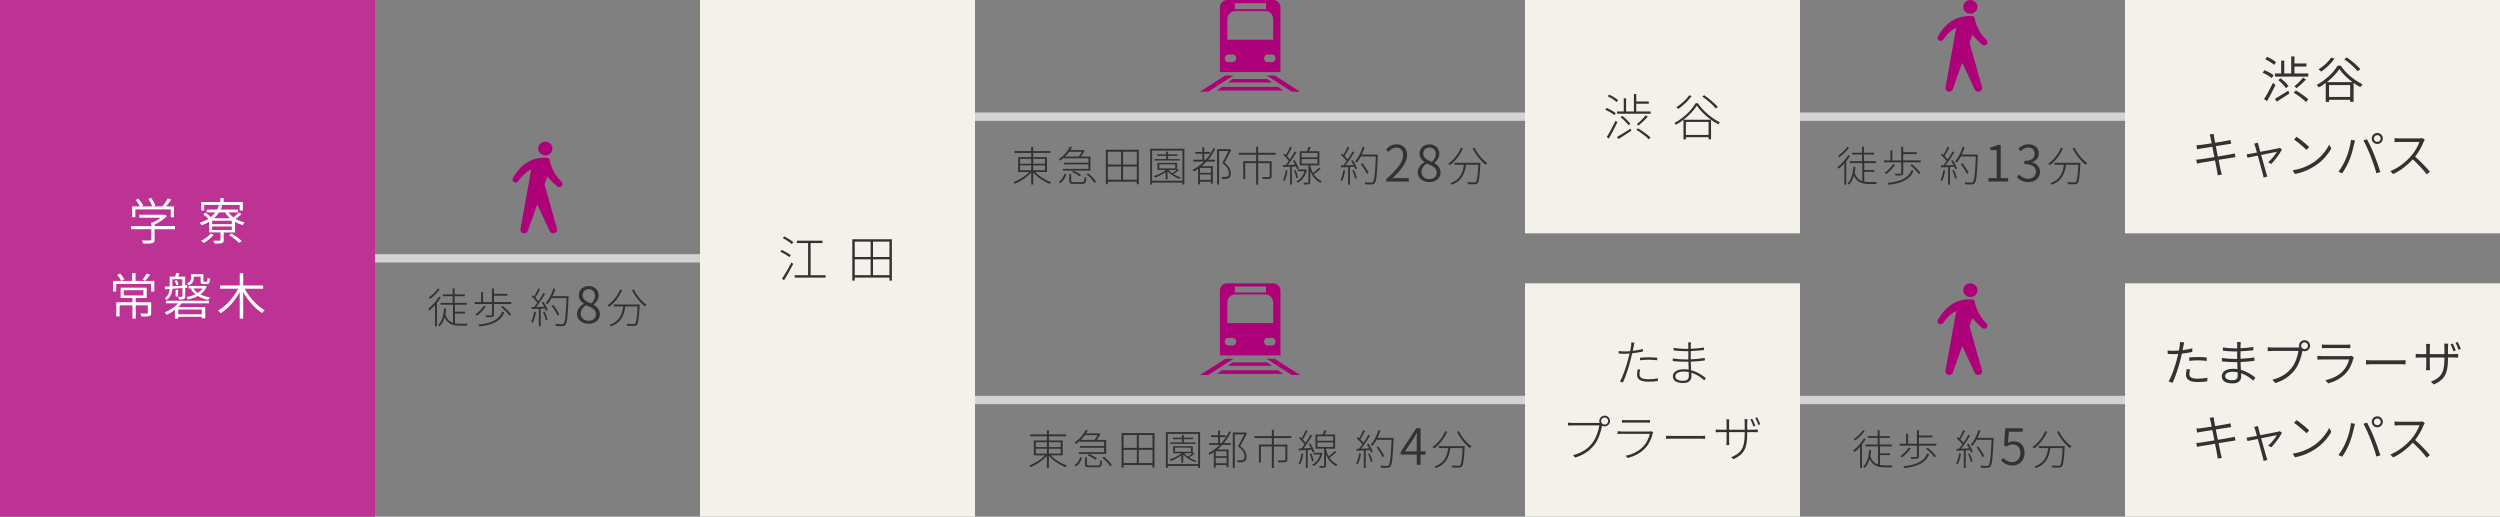<?xml version="1.0" encoding="UTF-8"?>
<svg id="_レイヤー_2" data-name="レイヤー 2" xmlns="http://www.w3.org/2000/svg" viewBox="0 0 600 124">
  <rect x="0" y="0" width="600" height="124" fill="#808080" stroke="none"/>
  <defs>
    <style>
      .cls-1 {
        fill: #d3d3d3;
      }

      .cls-1, .cls-2, .cls-3, .cls-4, .cls-5, .cls-6, .cls-7 {
        stroke-width: 0px;
      }

      .cls-2 {
        fill-rule: evenodd;
      }

      .cls-2, .cls-6 {
        fill: #ad0079;
      }

      .cls-3 {
        fill: #bd3394;
      }

      .cls-4 {
        fill: #323232;
      }

      .cls-5 {
        fill: #f3f1ea;
      }

      .cls-7 {
        fill: #fff;
      }
    </style>
  </defs>
  <g id="_1" data-name="1">
    <g>
      <rect class="cls-1" x="234" y="27" width="132" height="2"/>
      <rect class="cls-1" x="432" y="27" width="78" height="2"/>
      <rect class="cls-1" x="234" y="95" width="132" height="2"/>
      <rect class="cls-1" x="432" y="95" width="78" height="2"/>
      <g>
        <path class="cls-6" d="M305.59,68h-11.1c-.94,0-1.72.8-1.72,1.78v15.51h14.54v-15.51c0-.98-.77-1.78-1.72-1.78ZM296.36,68.76h7.49v1.45h-7.49v-1.45ZM294.56,72.59c0-1.07.85-1.94,1.88-1.94h7.24c1.04,0,1.88.87,1.88,1.94v4.94h-11v-4.94ZM296.7,82.02c0,.49-.39.89-.86.89h-1.05c-.47,0-.86-.4-.86-.89v-.05c0-.49.39-.89.86-.89h1.05c.47,0,.86.4.86.89v.05ZM306.14,82.02c0,.49-.39.89-.86.89h-1.05c-.47,0-.86-.4-.86-.89v-.05c0-.49.39-.89.86-.89h1.05c.47,0,.86.4.86.89v.05Z"/>
        <polygon class="cls-6" points="289.97 90 288 90 294.06 86.12 296.03 86.12 289.97 90"/>
        <polygon class="cls-6" points="310.03 90 312 90 305.94 86.12 303.98 86.12 310.03 90"/>
        <polygon class="cls-6" points="306.74 88.86 293.26 88.86 292.05 89.73 307.95 89.73 306.74 88.86"/>
        <polygon class="cls-6" points="304.18 86.98 295.76 86.98 294.68 87.79 305.28 87.79 304.18 86.98"/>
      </g>
      <path class="cls-2" d="M467.8,90c-.26,0-.51-.11-.68-.31-.17-.19-.24-.45-.2-.7.61-3.43,2.58-14.4,2.58-14.4-1.33.76-2.25,1.6-3.13,2.91-.11.17-.29.28-.5.32-.2.03-.42-.02-.58-.13-.29-.22-.38-.6-.2-.92,2.53-4.48,5.86-5.09,8.27-4.9.27.02.5.22.55.48.48,2.4,1.49,3.88,2.88,5.3.15.15.22.36.21.56-.01.21-.12.4-.29.53-.29.22-.69.21-.97-.02-.89-.73-1.7-1.56-2.36-2.41l-.7,1.93s2.16,7.68,2.99,10.63c.08.27.02.56-.16.78-.18.22-.45.35-.73.35-.36,0-.7-.2-.85-.53-.76-1.62-2.99-6.41-2.99-6.41,0,0-1.7,4.71-2.3,6.38-.13.35-.46.58-.84.58h0ZM472.88,68c.94,0,1.7.73,1.71,1.64,0,.91-.76,1.65-1.7,1.65-.94,0-1.7-.73-1.71-1.64,0-.91.76-1.65,1.7-1.65h0Z"/>
      <g>
        <path class="cls-6" d="M305.59,0h-11.1c-.94,0-1.72.8-1.72,1.78v15.51h14.54V1.78C307.31.8,306.53,0,305.59,0ZM296.36.76h7.49v1.45h-7.49V.76ZM294.56,4.59c0-1.07.85-1.94,1.88-1.94h7.24c1.04,0,1.88.87,1.88,1.94v4.94h-11v-4.94ZM296.7,14.02c0,.49-.39.89-.86.89h-1.05c-.47,0-.86-.4-.86-.89v-.05c0-.49.39-.89.86-.89h1.05c.47,0,.86.4.86.89v.05ZM306.14,14.02c0,.49-.39.89-.86.89h-1.05c-.47,0-.86-.4-.86-.89v-.05c0-.49.39-.89.86-.89h1.05c.47,0,.86.4.86.89v.05Z"/>
        <polygon class="cls-6" points="289.97 22 288 22 294.06 18.12 296.03 18.12 289.97 22"/>
        <polygon class="cls-6" points="310.03 22 312 22 305.94 18.12 303.98 18.12 310.03 22"/>
        <polygon class="cls-6" points="306.74 20.86 293.26 20.86 292.05 21.73 307.95 21.73 306.74 20.86"/>
        <polygon class="cls-6" points="304.18 18.98 295.76 18.98 294.68 19.79 305.28 19.79 304.18 18.98"/>
      </g>
      <path class="cls-2" d="M467.8,22c-.26,0-.51-.11-.68-.31-.17-.19-.24-.45-.2-.7.61-3.43,2.58-14.4,2.58-14.4-1.33.76-2.25,1.6-3.13,2.91-.11.17-.29.28-.5.32-.2.03-.42-.02-.58-.13-.29-.22-.38-.6-.2-.92,2.53-4.48,5.86-5.09,8.27-4.9.27.02.5.22.55.48.48,2.4,1.49,3.88,2.88,5.3.15.15.22.36.21.56-.01.21-.12.4-.29.53-.29.22-.69.21-.97-.02-.89-.73-1.7-1.56-2.36-2.41l-.7,1.93s2.16,7.68,2.99,10.63c.08.27.02.56-.16.78-.18.22-.45.35-.73.35-.36,0-.7-.2-.85-.53-.76-1.62-2.99-6.41-2.99-6.41,0,0-1.7,4.71-2.3,6.38-.13.35-.46.58-.84.58h0ZM472.88,0c.94,0,1.7.73,1.71,1.64,0,.91-.76,1.65-1.7,1.65-.94,0-1.7-.73-1.71-1.64,0-.91.76-1.65,1.7-1.65h0Z"/>
      <rect class="cls-1" x="90" y="61" width="78" height="2"/>
      <path class="cls-2" d="M125.8,56c-.26,0-.51-.11-.68-.31-.17-.19-.24-.45-.2-.7.61-3.43,2.58-14.4,2.58-14.4-1.33.76-2.25,1.6-3.13,2.91-.11.17-.29.28-.5.32-.2.03-.42-.02-.58-.13-.29-.22-.38-.6-.2-.92,2.53-4.48,5.86-5.09,8.27-4.9.27.02.5.22.55.48.48,2.4,1.49,3.88,2.88,5.3.15.15.22.36.21.56-.01.21-.12.4-.29.53-.29.22-.69.21-.97-.02-.89-.73-1.7-1.56-2.36-2.41l-.7,1.93s2.16,7.68,2.99,10.63c.08.27.02.56-.16.78-.18.22-.45.35-.73.35-.36,0-.7-.2-.85-.53-.76-1.62-2.99-6.41-2.99-6.41,0,0-1.7,4.71-2.3,6.38-.13.35-.46.58-.84.58h0ZM130.88,34c.94,0,1.7.73,1.71,1.64,0,.91-.76,1.65-1.7,1.65-.94,0-1.7-.73-1.71-1.64,0-.91.76-1.65,1.7-1.65h0Z"/>
      <rect class="cls-5" x="510" y="0" width="90" height="56"/>
      <rect class="cls-3" y="0" width="90" height="124"/>
      <rect class="cls-5" x="168" y="0" width="66" height="124"/>
      <g>
        <path class="cls-4" d="M545.22,18.72c-.48-.4-1.41-.94-2.18-1.27l.43-.6c.76.3,1.71.82,2.2,1.21l-.44.66ZM546.11,20.39c-.59,1.27-1.39,2.78-2.03,3.9l-.7-.52c.61-.92,1.48-2.52,2.12-3.87l.6.49ZM545.79,15.58c-.46-.43-1.37-1.01-2.14-1.36l.46-.58c.74.32,1.68.86,2.13,1.3l-.46.64ZM545.97,23.72c.82-.47,2.05-1.21,3.23-1.97l.25.7c-1.03.68-2.15,1.4-3.01,1.93l-.47-.66ZM553.99,17.63v.76h-8v-.76h1.49v-3.09h.74v3.09h1.67v-4.1h.78v1.7h2.87v.74h-2.87v1.66h3.32ZM548.62,21.15c-.36-.55-1.15-1.38-1.85-1.94l.58-.42c.71.54,1.51,1.32,1.89,1.87l-.62.49ZM551.02,21.71c1.03.6,2.34,1.51,2.97,2.16l-.56.6c-.61-.65-1.9-1.6-2.94-2.24l.53-.52ZM553.43,19.09c-.66.72-1.55,1.54-2.23,2.06l-.56-.41c.66-.54,1.57-1.44,2.09-2.11l.71.46Z"/>
        <path class="cls-4" d="M561.78,15.77c1.25,1.86,3.36,3.59,5.23,4.46-.19.2-.38.47-.53.68-.53-.29-1.08-.64-1.62-1.02v4.55h-.82v-.48h-5.07v.5h-.79v-4.56c-.54.4-1.1.77-1.67,1.08-.1-.17-.31-.44-.49-.61,2.06-1.09,4.05-2.95,4.99-4.61h.77ZM560.28,14.08c-.84,1.19-2.08,2.36-3.19,3.12-.13-.14-.46-.44-.64-.56,1.14-.68,2.31-1.75,3.05-2.83l.78.28ZM564.6,19.71c-1.24-.92-2.41-2.05-3.15-3.14-.65,1.02-1.74,2.16-3,3.14h6.15ZM564.04,23.26v-2.84h-5.07v2.84h5.07ZM565.84,17.09c-.65-.83-2.04-2.04-3.21-2.88l.61-.44c1.15.82,2.58,2,3.25,2.83l-.65.49Z"/>
        <path class="cls-4" d="M536.53,37.71c-.24.02-.6.08-1.06.16l-3.01.49c.25,1.2.44,2.19.5,2.45.08.35.17.74.29,1.08l-.98.18c-.06-.4-.1-.76-.18-1.1-.05-.25-.24-1.25-.48-2.47-1.38.23-2.7.44-3.29.55-.46.08-.78.14-1.03.22l-.2-.95c.28-.01.72-.06,1.03-.1.61-.08,1.94-.29,3.33-.52l-.49-2.49c-1.15.18-2.22.35-2.69.43-.38.07-.7.13-.95.19l-.19-.97c.29-.01.6-.04.98-.07.48-.05,1.55-.22,2.69-.4-.13-.67-.24-1.16-.26-1.3-.06-.3-.14-.56-.22-.8l.96-.17c.01.23.07.55.11.82.01.12.12.62.25,1.32,1.19-.19,2.31-.38,2.84-.48.35-.06.62-.13.82-.19l.18.91c-.17.01-.5.07-.82.12l-2.87.46.5,2.48c1.24-.2,2.4-.41,3.01-.52.47-.08.79-.16,1.03-.23l.18.9Z"/>
        <path class="cls-4" d="M547.66,35.87c-.49,1.02-1.74,2.67-2.55,3.47l-.76-.38c.77-.66,1.69-1.79,2.11-2.53-.28.05-2.06.41-3.79.76.48,1.74,1.08,3.9,1.24,4.4.07.23.18.58.26.79l-.92.24c-.02-.26-.08-.55-.17-.84-.16-.53-.74-2.7-1.21-4.43-1.16.23-2.17.43-2.48.5l-.22-.83c.34-.02.62-.07.97-.13.18-.02.77-.13,1.52-.28-.18-.67-.34-1.2-.41-1.43-.08-.3-.17-.52-.26-.7l.91-.23c.04.19.1.44.17.74l.4,1.45c1.73-.32,3.84-.73,4.23-.82.13-.04.31-.08.42-.14l.54.37Z"/>
        <path class="cls-4" d="M555.05,39.09c1.82-1.15,3.26-2.93,3.95-4.38l.52.91c-.8,1.46-2.17,3.09-3.96,4.22-1.2.77-2.71,1.52-4.77,1.91l-.55-.88c2.13-.32,3.69-1.07,4.82-1.79ZM554.21,35.3l-.66.67c-.6-.61-2.09-1.89-2.99-2.49l.61-.65c.85.56,2.39,1.81,3.03,2.47Z"/>
        <path class="cls-4" d="M564.24,33.54l.95.19c-.07.25-.14.56-.2.82-.16.73-.58,2.53-1.1,3.78-.44,1.09-1.08,2.29-1.76,3.27l-.9-.38c.76-1.01,1.43-2.27,1.83-3.25.53-1.22,1.03-3.07,1.19-4.43ZM567.23,33.71l.85-.3c.47.86,1.24,2.48,1.75,3.78.49,1.2,1.13,3.02,1.45,4.09l-.95.3c-.3-1.19-.88-2.83-1.37-4.1-.49-1.24-1.22-2.88-1.74-3.77ZM570.55,31.91c.73,0,1.33.6,1.33,1.33s-.6,1.32-1.33,1.32-1.33-.59-1.33-1.32.59-1.33,1.33-1.33ZM570.55,34.05c.44,0,.82-.36.82-.8s-.37-.82-.82-.82-.82.37-.82.82.36.8.82.8Z"/>
        <path class="cls-4" d="M581.95,33.56c-.07.08-.22.34-.28.48-.41,1.04-1.19,2.49-2.04,3.56,1.27,1.09,2.73,2.64,3.53,3.6l-.74.65c-.8-1.06-2.11-2.49-3.35-3.6-1.3,1.39-2.92,2.71-4.71,3.53l-.68-.71c1.94-.76,3.69-2.18,4.95-3.59.82-.92,1.72-2.39,2.03-3.42h-4.79c-.42,0-1.07.05-1.18.06v-.97c.13.02.8.07,1.18.07h4.7c.36,0,.66-.04.84-.08l.54.42Z"/>
      </g>
      <rect class="cls-5" x="510" y="68" width="90" height="56"/>
      <g>
        <path class="cls-4" d="M526.15,84.47c-.79.17-1.66.31-2.5.41-.11.52-.24,1.07-.37,1.58-.43,1.69-1.24,4.15-1.86,5.42l-.95-.31c.71-1.22,1.54-3.62,1.98-5.31.11-.4.22-.85.32-1.31-.42.04-.8.05-1.15.05-.52,0-.94-.02-1.37-.05l-.02-.84c.55.07.98.08,1.41.08.4,0,.83-.02,1.3-.06.08-.46.16-.84.19-1.09.05-.32.07-.7.05-.95l1.03.08c-.07.25-.16.68-.2.91l-.19.96c.79-.11,1.6-.25,2.33-.44v.86ZM525.63,88.67c-.11.4-.18.77-.18,1.08,0,.58.26,1.14,2.03,1.14.77,0,1.59-.1,2.3-.23l-.04.86c-.64.1-1.43.17-2.28.17-1.85,0-2.82-.56-2.82-1.74,0-.42.07-.85.17-1.36l.82.07ZM525.41,85.79c.61-.05,1.38-.1,2.15-.1.7,0,1.42.04,2.05.11l-.02.82c-.61-.08-1.31-.14-1.99-.14-.73,0-1.46.05-2.18.13v-.82Z"/>
        <path class="cls-4" d="M540.81,91.38c-.7-.64-1.71-1.38-2.94-1.8.01.32.02.59.02.78,0,.79-.5,1.66-2.05,1.66-1.68,0-2.61-.6-2.61-1.73,0-1.06,1.03-1.78,2.73-1.78.36,0,.71.02,1.04.08-.02-.56-.05-1.16-.06-1.68h-.68c-.83,0-2.13-.07-3-.17v-.82c.82.13,2.2.22,3.01.22h.65v-1.8c-.19.01-.4.01-.6.01-.84,0-2.12-.08-2.83-.18v-.79c.71.13,2.01.23,2.82.23h.62v-.82c0-.2-.02-.55-.05-.7h.91c-.02.2-.05.42-.06.78,0,.14-.01.4-.01.71,1.04-.05,2.05-.14,3.09-.31v.8c-.96.1-1.98.19-3.09.24v1.8c1.13-.05,2.24-.16,3.33-.32v.82c-1.14.14-2.19.23-3.32.28.02.64.06,1.3.08,1.87,1.58.44,2.81,1.33,3.48,1.87l-.49.74ZM537.03,89.35c-.38-.07-.77-.12-1.18-.12-1.19,0-1.82.46-1.82,1.02s.48,1,1.72,1c.7,0,1.29-.2,1.29-1.06,0-.22-.01-.52-.01-.84Z"/>
        <path class="cls-4" d="M551.5,83.4c.1,0,.2,0,.32-.01-.04-.13-.06-.26-.06-.41,0-.74.59-1.33,1.33-1.33s1.33.59,1.33,1.33-.6,1.32-1.33,1.32c-.18,0-.35-.04-.5-.1l-.02.11c-.25,1.27-.84,3.21-1.79,4.44-1.09,1.39-2.49,2.49-4.7,3.19l-.73-.8c2.31-.59,3.67-1.61,4.68-2.9.86-1.1,1.44-2.83,1.59-4.01h-6.22c-.47,0-.85.02-1.15.04v-.95c.32.05.76.08,1.15.08h6.1ZM553.91,82.98c0-.46-.37-.82-.82-.82s-.82.36-.82.82.36.8.82.8.82-.36.82-.8Z"/>
        <path class="cls-4" d="M564.93,85.78c-.05.11-.12.24-.14.32-.31,1.19-.85,2.45-1.75,3.43-1.26,1.38-2.76,2.06-4.28,2.48l-.66-.77c1.67-.34,3.18-1.1,4.22-2.21.74-.78,1.25-1.85,1.46-2.76h-6.46c-.29,0-.72.01-1.14.04v-.9c.42.04.82.06,1.14.06h6.38c.25,0,.5-.02.62-.08l.61.38ZM557.26,82.68c.31.04.66.05,1.03.05h4.75c.37,0,.77-.01,1.04-.05v.89c-.28-.02-.66-.04-1.07-.04h-4.73c-.36,0-.72.01-1.03.04v-.89Z"/>
        <path class="cls-4" d="M567.84,86.42c.35.04.94.06,1.62.06h6.6c.61,0,1.02-.04,1.27-.06v1.04c-.24-.01-.72-.05-1.26-.05h-6.61c-.66,0-1.26.02-1.62.05v-1.04Z"/>
        <path class="cls-4" d="M588.91,84.98c.52,0,.92-.04,1.05-.06v.91c-.11-.01-.54-.04-1.05-.04h-1.4v.42c0,3.24-.68,4.86-3.39,6.07l-.71-.68c2.15-.84,3.25-1.86,3.25-5.3v-.5h-3.51v2c0,.42.04.95.05,1.04h-.95c.01-.1.05-.61.05-1.04v-2h-1.34c-.5,0-1.07.04-1.19.04v-.92c.1.01.7.07,1.19.07h1.34v-1.6c0-.38-.04-.74-.05-.84h.95c-.01.1-.05.43-.05.83v1.61h3.51v-1.55c0-.47-.04-.86-.06-.96h.97c-.01.11-.06.49-.06.96v1.55h1.4ZM588.84,84.3c-.18-.52-.47-1.25-.7-1.69l.53-.17c.22.42.55,1.18.72,1.67l-.55.19ZM589.86,82.08c.23.43.55,1.16.73,1.66l-.55.19c-.19-.54-.47-1.24-.72-1.68l.54-.17Z"/>
        <path class="cls-4" d="M536.53,105.71c-.24.02-.6.08-1.06.16l-3.01.49c.25,1.2.44,2.19.5,2.45.08.35.17.74.29,1.08l-.98.18c-.06-.4-.1-.76-.18-1.1-.05-.25-.24-1.25-.48-2.47-1.38.23-2.7.44-3.29.55-.46.08-.78.14-1.03.22l-.2-.95c.28-.01.72-.06,1.03-.1.61-.08,1.94-.29,3.33-.52l-.49-2.49c-1.15.18-2.22.35-2.69.43-.38.07-.7.13-.95.19l-.19-.97c.29-.01.6-.04.98-.07.48-.05,1.55-.22,2.69-.4-.13-.67-.24-1.16-.26-1.3-.06-.3-.14-.56-.22-.8l.96-.17c.01.23.07.55.11.82.01.12.12.62.25,1.32,1.19-.19,2.31-.38,2.84-.48.35-.06.62-.13.82-.19l.18.91c-.17.01-.5.07-.82.12l-2.87.46.5,2.48c1.24-.2,2.4-.41,3.01-.52.47-.08.79-.16,1.03-.23l.18.9Z"/>
        <path class="cls-4" d="M547.66,103.87c-.49,1.02-1.74,2.67-2.55,3.47l-.76-.38c.77-.66,1.69-1.79,2.11-2.53-.28.05-2.06.41-3.79.76.48,1.74,1.08,3.9,1.24,4.4.07.23.18.58.26.79l-.92.24c-.02-.26-.08-.55-.17-.84-.16-.53-.74-2.7-1.21-4.43-1.16.23-2.17.43-2.48.5l-.22-.83c.34-.02.62-.07.97-.13.18-.02.77-.13,1.52-.28-.18-.67-.34-1.2-.41-1.43-.08-.3-.17-.52-.26-.7l.91-.23c.04.19.1.44.17.74l.4,1.45c1.73-.32,3.84-.73,4.23-.82.13-.04.31-.08.42-.14l.54.37Z"/>
        <path class="cls-4" d="M555.05,107.09c1.82-1.15,3.26-2.93,3.95-4.38l.52.91c-.8,1.46-2.17,3.09-3.96,4.22-1.2.77-2.71,1.52-4.77,1.91l-.55-.88c2.13-.32,3.69-1.07,4.82-1.79ZM554.21,103.3l-.66.67c-.6-.61-2.09-1.89-2.99-2.49l.61-.65c.85.56,2.39,1.81,3.03,2.47Z"/>
        <path class="cls-4" d="M564.24,101.54l.95.19c-.07.25-.14.56-.2.82-.16.73-.58,2.53-1.1,3.78-.44,1.09-1.08,2.29-1.76,3.27l-.9-.38c.76-1.01,1.43-2.27,1.83-3.25.53-1.22,1.03-3.07,1.19-4.43ZM567.23,101.71l.85-.3c.47.86,1.24,2.48,1.75,3.78.49,1.2,1.13,3.02,1.45,4.09l-.95.3c-.3-1.19-.88-2.83-1.37-4.1-.49-1.24-1.22-2.88-1.74-3.77ZM570.55,99.91c.73,0,1.33.6,1.33,1.33s-.6,1.32-1.33,1.32-1.33-.59-1.33-1.32.59-1.33,1.33-1.33ZM570.55,102.05c.44,0,.82-.36.82-.8s-.37-.82-.82-.82-.82.37-.82.82.36.8.82.8Z"/>
        <path class="cls-4" d="M581.95,101.56c-.07.08-.22.34-.28.48-.41,1.04-1.19,2.49-2.04,3.56,1.27,1.09,2.73,2.64,3.53,3.6l-.74.65c-.8-1.06-2.11-2.49-3.35-3.6-1.3,1.39-2.92,2.71-4.71,3.53l-.68-.71c1.94-.76,3.69-2.18,4.95-3.59.82-.92,1.72-2.39,2.03-3.42h-4.79c-.42,0-1.07.05-1.18.06v-.97c.13.02.8.07,1.18.07h4.7c.36,0,.66-.04.84-.08l.54.42Z"/>
      </g>
      <g>
        <path class="cls-7" d="M41.99,55.02h-4.88v2.46c0,.5-.12.74-.55.86-.41.12-1.08.13-2.18.13-.06-.22-.22-.55-.34-.77.94.04,1.74.04,1.97.01.25-.01.31-.07.31-.24v-2.46h-4.85v-.74h4.85v-.89h.42c.65-.31,1.31-.72,1.83-1.12h-5.12v-.72h5.94l.17-.04.52.37c-.76.77-1.9,1.52-2.96,2.01v.37h4.88v.74ZM32.48,52.15h-.76v-2.61h1.87c-.23-.46-.66-1.08-1.04-1.54l.66-.31c.46.5.96,1.2,1.16,1.66l-.37.19h2.53c-.17-.52-.54-1.25-.91-1.79l.68-.26c.41.58.83,1.36.98,1.86l-.49.19h2.17c.47-.55,1.02-1.34,1.33-1.92l.82.29c-.38.55-.84,1.14-1.26,1.63h1.91v2.61h-.77v-1.89h-8.51v1.89Z"/>
        <path class="cls-7" d="M57.95,51.4c-.44.41-.95.83-1.4,1.14.65.38,1.39.67,2.17.85-.17.16-.38.43-.48.64-.65-.18-1.27-.44-1.83-.77v2.53h-2.72v1.83c0,.41-.1.62-.44.73-.34.12-.89.11-1.75.11-.05-.2-.18-.48-.29-.7.71.02,1.3.02,1.48.01.18-.01.23-.04.23-.18v-1.81h-2.73v-2.54c-.54.32-1.13.6-1.75.83-.11-.16-.37-.46-.54-.6.78-.25,1.49-.56,2.11-.96-.32-.32-.83-.76-1.25-1.07l.53-.41c.44.29.97.71,1.31,1.06.41-.32.77-.7,1.08-1.12h-2.09v-.66h2.51c.19-.35.35-.72.47-1.12l.78.16c-.11.34-.24.66-.4.96h4.15v.66h-2.27c.32.44.73.85,1.21,1.21.44-.36.96-.84,1.27-1.19l.66.4ZM49.01,50.52h-.73v-2.04h4.61v-.94h.78v.94h4.62v2.04h-.76v-1.33h-8.52v1.33ZM51.29,56.33c-.59.77-1.55,1.51-2.39,2-.12-.14-.43-.43-.61-.56.84-.42,1.74-1.03,2.25-1.69l.74.25ZM55.63,52.97h-4.72v.83h4.72v-.83ZM55.63,54.35h-4.72v.85h4.72v-.85ZM55.19,52.39c-.46-.42-.86-.89-1.17-1.41h-1.46c-.34.54-.74,1.01-1.21,1.41h3.85ZM55.6,56.05c.85.52,1.89,1.26,2.42,1.81l-.66.43c-.49-.54-1.52-1.33-2.4-1.86l.64-.38Z"/>
        <path class="cls-7" d="M37.04,67.43v2.52h-.79v-1.81h-8.35v1.81h-.77v-2.52h4.58v-1.89h.82v1.89h4.51ZM36.29,75.07c0,.43-.08.65-.43.78-.37.13-.97.12-1.91.12-.05-.22-.17-.5-.28-.72.74.02,1.38.02,1.57.01.18-.01.24-.06.24-.19v-1.79h-2.9v3.19h-.8v-3.19h-3.07v2.65h-.8v-3.38h3.87v-1.03h-2.82v-2.48h6.26v2.48h-2.64v1.03h3.7v2.52ZM28.84,65.65c.4.44.83,1.03,1.03,1.43l-.76.35c-.18-.4-.61-1.02-.98-1.48l.71-.3ZM29.72,70.9h4.7v-1.25h-4.7v1.25ZM36.04,65.94c-.38.53-.84,1.09-1.21,1.45l-.64-.26c.35-.41.79-1.06,1.03-1.49l.82.3Z"/>
        <path class="cls-7" d="M41.36,69.32c-.06.94-.35,1.97-1.33,2.67-.08-.13-.35-.35-.49-.43.86-.61,1.12-1.42,1.17-2.19l-1.1.07-.06-.64,1.18-.07v-2.34h1.3c.11-.3.22-.66.28-.9l.77.12c-.11.26-.22.54-.32.78h1.69v2.11l.47-.04v.6s-.47.04-.47.04v2.01c0,.35-.06.53-.31.65-.24.12-.61.13-1.17.13-.02-.19-.13-.46-.24-.64.43.01.78.01.89.01.13-.01.16-.05.16-.16v-1.97l-2.39.17ZM39.83,72.18h10.31v.62h-6.57c-.23.31-.49.61-.78.89h6.48v2.71h-.83v-.37h-5.66v.43h-.8v-2.08c-.62.47-1.31.86-1.97,1.18-.08-.14-.32-.46-.47-.59,1.2-.49,2.41-1.25,3.18-2.17h-2.89v-.62ZM41.38,68.7c.73-.04,1.55-.1,2.37-.14v-1.56h-2.37v1.7ZM42.39,67.23c.22.31.41.74.47,1.02l-.53.23c-.05-.3-.23-.74-.42-1.06l.48-.19ZM42.73,69.55v1.61h-.58v-1.61h.58ZM48.44,74.29h-5.66v1.14h5.66v-1.14ZM49.61,68.75c-.32.8-.86,1.43-1.52,1.91.67.34,1.46.59,2.33.71-.16.16-.35.42-.44.61-.94-.18-1.79-.49-2.49-.94-.72.41-1.55.67-2.41.85-.07-.18-.22-.44-.35-.59.77-.13,1.52-.35,2.18-.67-.47-.36-.84-.8-1.12-1.28l.42-.12h-.95v-.6h3.79l.14-.02.42.14ZM46.52,66.67c0,.64-.2,1.36-1.21,1.83-.07-.14-.32-.38-.46-.48.89-.41,1.02-.89,1.02-1.38v-.84h2.95v1.59c0,.19.02.22.2.22h.53c.19,0,.23-.08.26-.95.14.11.38.19.59.24-.06,1.03-.24,1.28-.75,1.28h-.72c-.61,0-.78-.14-.78-.79v-1.01h-1.63v.28ZM46.4,69.23c.26.41.63.77,1.09,1.08.46-.3.84-.66,1.13-1.08h-2.22Z"/>
        <path class="cls-7" d="M58.72,69.3c1.1,2.06,3.01,4.15,4.81,5.16-.19.16-.47.46-.61.68-1.67-1.04-3.38-2.99-4.56-5.01v6.34h-.83v-6.33c-1.15,2.07-2.85,3.99-4.58,5.03-.14-.2-.41-.5-.59-.66,1.85-1.01,3.7-3.09,4.8-5.21h-4.35v-.79h4.73v-2.95h.83v2.95h4.77v.79h-4.41Z"/>
      </g>
      <g>
        <path class="cls-4" d="M189.48,61.7c-.49-.37-1.45-.94-2.19-1.3l.32-.43c.74.35,1.69.89,2.18,1.25l-.31.48ZM187.67,66.88c.66-.94,1.61-2.57,2.28-3.91l.42.38c-.64,1.25-1.51,2.83-2.21,3.91l-.49-.38ZM188.23,56.73c.73.4,1.69.98,2.17,1.38l-.36.47c-.47-.42-1.4-1.04-2.16-1.45l.35-.4ZM198.14,66.04v.58h-7.41v-.58h3.21v-7.7h-2.69v-.58h6.15v.58h-2.85v7.7h3.59Z"/>
        <path class="cls-4" d="M214.05,57.42v9.93h-.58v-.73h-8.34v.73h-.58v-9.93h9.49ZM205.14,57.99v3.69h3.81v-3.69h-3.81ZM205.14,66.04h3.81v-3.8h-3.81v3.8ZM213.47,57.99h-3.95v3.69h3.95v-3.69ZM213.47,66.04v-3.8h-3.95v3.8h3.95Z"/>
      </g>
      <g>
        <path class="cls-4" d="M252.21,109.28c.94,1.03,2.5,1.99,3.84,2.44-.12.09-.27.27-.35.4-1.36-.52-2.99-1.6-3.96-2.73v2.89h-.49v-2.88c-.97,1.13-2.57,2.18-3.91,2.7-.08-.12-.22-.31-.34-.39,1.31-.46,2.85-1.42,3.78-2.43h-2.66v-3.57h3.13v-1h-4.03v-.46h4.03v-1.01h.49v1.01h4.11v.46h-4.11v1h3.3v3.57h-2.83ZM248.6,107.29h2.66v-1.16h-2.66v1.16ZM248.6,108.86h2.66v-1.17h-2.66v1.17ZM251.74,106.13v1.16h2.82v-1.16h-2.82ZM254.56,107.69h-2.82v1.17h2.82v-1.17Z"/>
        <path class="cls-4" d="M257.85,111.64c.74-.42,1.18-1.18,1.4-1.93l.44.14c-.25.81-.66,1.62-1.45,2.07l-.39-.28ZM259.12,105.84c-.28.25-.59.5-.92.72-.07-.12-.22-.25-.34-.33,1.31-.87,2.23-2.06,2.69-3.02l.52.09c-.12.23-.26.47-.41.71h3.03l.09-.03.31.22c-.23.45-.56.96-.87,1.37h2.26v3.37h-6.59v-.42h6.11v-1.06h-5.82v-.42h5.82v-1.04h-5.88v-.16ZM260.38,104.43c-.28.39-.6.77-.98,1.14h3.28c.26-.32.55-.76.75-1.14h-3.05ZM263.49,111.71c.45,0,.53-.15.56-1.23.11.09.31.15.44.18-.06,1.21-.23,1.48-.97,1.48h-2.02c-.89,0-1.11-.13-1.11-.73v-1.63h.47v1.63c0,.26.1.3.65.3h1.98ZM262.9,110.36c-.38-.36-1.17-.81-1.84-1.07l.3-.32c.68.24,1.47.67,1.85,1.03l-.31.36ZM264.94,109.6c.74.58,1.55,1.42,1.91,2.03l-.42.26c-.35-.6-1.14-1.46-1.88-2.05l.39-.24Z"/>
        <path class="cls-4" d="M277.08,103.94v8.28h-.48v-.61h-6.95v.61h-.48v-8.28h7.91ZM269.66,104.41v3.08h3.18v-3.08h-3.18ZM269.66,111.13h3.18v-3.17h-3.18v3.17ZM276.6,104.41h-3.29v3.08h3.29v-3.08ZM276.6,111.13v-3.17h-3.29v3.17h3.29Z"/>
        <path class="cls-4" d="M288.02,103.7v8.59h-.47v-.46h-7.28v.46h-.46v-8.59h8.21ZM287.55,111.38v-7.23h-7.28v7.23h7.28ZM286.75,108.83c-.4.35-.93.7-1.38.95.55.35,1.18.63,1.79.79-.09.09-.22.24-.28.35-1.06-.34-2.21-1.04-2.91-1.84v1.97h-.45v-1.77c-.73.56-1.66,1.03-2.5,1.36-.06-.09-.21-.27-.3-.36,1-.33,2.09-.85,2.81-1.5h-1.96v-1.69h4.7v1.65l.12-.1.36.19ZM286.94,106.53h-6.08v-.36h2.8v-.77h-2.15v-.36h2.15v-.64h.45v.64h2.24v.36h-2.24v.77h2.83v.36ZM282,108.42h3.83v-.98h-3.83v.98ZM284.21,108.78c.23.29.53.56.88.81.37-.24.82-.55,1.13-.81h-2.01Z"/>
        <path class="cls-4" d="M295.43,103.68c-.46.98-1.04,1.87-1.7,2.66h1.64v.44h-2.03c-.37.4-.76.77-1.17,1.11h2.69v4.21h-.47v-.49h-2.62v.63h-.45v-3.71c-.32.22-.65.43-.99.62-.06-.1-.24-.29-.33-.39,1.01-.51,1.93-1.18,2.73-1.98h-2.54v-.44h2.14v-1.43h-1.67v-.44h1.67v-1.15h.46v1.15h1.38v.44h-1.38v1.43h.36c.75-.82,1.37-1.77,1.84-2.81l.44.15ZM294.39,108.3h-2.62v1.18h2.62v-1.18ZM294.39,111.17v-1.28h-2.62v1.28h2.62ZM299.26,104.02c-.46.93-1.06,2.09-1.6,3.03,1.18.96,1.5,1.75,1.5,2.49.01.53-.13.98-.48,1.19-.17.12-.39.18-.65.21-.28.03-.66.03-.98,0,0-.14-.06-.35-.16-.49.37.04.72.05.97.02.19,0,.37-.05.51-.13.25-.13.33-.46.32-.84,0-.68-.36-1.45-1.56-2.38.54-.94,1.08-2.03,1.46-2.86h-2.24v8.03h-.48v-8.49h2.97l.08-.03.34.24Z"/>
        <path class="cls-4" d="M305.73,105.15v1.55h3.24v3.59c0,.34-.08.5-.36.59-.3.09-.85.09-1.75.09-.03-.15-.11-.33-.18-.48.79.02,1.39.02,1.58,0,.19,0,.23-.06.23-.21v-3.12h-2.76v5.15h-.49v-5.15h-2.62v3.85h-.47v-4.32h3.09v-1.55h-4.16v-.47h4.16v-1.5h.49v1.5h4.22v.47h-4.22Z"/>
        <path class="cls-4" d="M313.84,108v4.28h-.44v-4.26c-.62.04-1.2.07-1.69.09l-.05-.45.69-.03c.23-.28.48-.62.73-.98-.3-.45-.82-1.05-1.31-1.49l.28-.29c.12.1.23.21.35.33.35-.57.76-1.39.99-1.97l.43.18c-.33.68-.77,1.51-1.15,2.07.26.27.49.55.67.8.44-.67.86-1.37,1.16-1.94l.43.2c-.59.97-1.4,2.2-2.09,3.07.55-.03,1.15-.06,1.78-.09-.16-.33-.35-.67-.54-.96l.38-.15c.43.64.85,1.49,1.01,2.02l-.41.19c-.05-.19-.14-.43-.25-.68l-.97.06ZM312.8,108.91c-.16.94-.4,1.88-.73,2.52-.08-.06-.29-.15-.4-.19.35-.62.56-1.52.69-2.41l.44.08ZM314.71,108.81c.27.58.49,1.33.55,1.83l-.4.11c-.05-.49-.27-1.25-.53-1.83l.38-.11ZM317.4,108.76c-.36,1.56-1.17,2.57-2.18,3.12-.06-.11-.21-.28-.31-.35.89-.45,1.59-1.27,1.94-2.45h-1.58v-.43h1.85s.28.11.28.11ZM320.73,108.5c-.48.46-1.13,1-1.65,1.35.44.68,1.06,1.26,1.91,1.63-.08.09-.23.27-.3.4-1.3-.65-2.04-1.76-2.45-2.82v2.63c0,.29-.06.43-.28.51-.22.07-.6.08-1.23.08-.02-.13-.09-.31-.15-.44.5,0,.93,0,1.05,0,.13,0,.16-.04.16-.15v-4.01h-2.07v-3.39h1.68c.17-.33.35-.76.44-1.07l.52.13c-.15.31-.32.65-.47.94h2.53v3.39h-2.18v.14c.13.56.34,1.16.65,1.71.5-.38,1.1-.91,1.44-1.3l.4.27ZM316.17,105.77h3.79v-1.07h-3.79v1.07ZM316.17,107.26h3.79v-1.09h-3.79v1.09Z"/>
        <path class="cls-4" d="M326.63,108.92c-.16.93-.42,1.88-.76,2.52-.09-.06-.29-.16-.4-.2.36-.62.58-1.51.72-2.41l.44.09ZM328.41,106.44c.44.63.89,1.47,1.04,2l-.4.2c-.05-.18-.13-.39-.23-.62l-1.05.06v4.24h-.45v-4.22c-.64.03-1.23.06-1.72.08l-.04-.46.62-.02c.25-.3.52-.66.79-1.04-.31-.45-.88-1.06-1.38-1.49l.26-.3c.11.09.22.19.34.3.36-.57.76-1.37.99-1.94l.44.18c-.34.66-.78,1.48-1.15,2.02.3.29.57.59.76.85.44-.67.87-1.37,1.17-1.94l.44.2c-.61.99-1.46,2.27-2.17,3.15.6-.02,1.27-.05,1.95-.07-.18-.35-.38-.71-.59-1.02l.38-.16ZM328.71,108.8c.3.61.6,1.41.69,1.94l-.41.13c-.09-.53-.37-1.33-.66-1.95l.38-.12ZM334.45,105.38c-.18,4.56-.35,6.1-.76,6.57-.2.25-.39.3-.74.32-.32.02-.94.01-1.54-.04,0-.14-.06-.34-.15-.48.69.06,1.33.07,1.56.07.21,0,.34-.02.45-.13.34-.38.53-1.92.7-6.13h-3.6c-.3.56-.63,1.06-.98,1.47-.08-.08-.3-.21-.43-.28.8-.87,1.45-2.19,1.86-3.53l.47.12c-.19.6-.42,1.2-.68,1.75h3.84v.29ZM331.79,109.73c-.24-.64-.85-1.64-1.43-2.37l.4-.19c.59.71,1.21,1.68,1.46,2.32l-.43.24Z"/>
        <path class="cls-4" d="M342.14,109.11h-1.2v2.45h-.92v-2.45h-3.85v-.64l3.73-5.7h1.04v5.55h1.2v.78ZM340.01,108.33v-2.85c0-.43.04-1.13.07-1.56h-.06c-.22.42-.46.85-.7,1.27l-2.12,3.14h2.81Z"/>
        <path class="cls-4" d="M347.31,103.62c-.7,1.66-1.85,3.08-3.1,4.02-.08-.11-.29-.28-.41-.36,1.28-.88,2.39-2.24,3.03-3.8l.48.14ZM351.53,107.07s0,.19-.01.26c-.17,3.13-.33,4.27-.67,4.63-.17.2-.36.25-.69.27-.32.02-.97,0-1.62-.03-.02-.16-.07-.35-.17-.48.72.05,1.39.06,1.62.06.21,0,.34-.02.43-.11.29-.28.46-1.33.61-4.14h-2.95c-.28,2.02-.93,3.9-3.45,4.79-.06-.11-.21-.29-.31-.39,2.43-.8,3.01-2.57,3.25-4.4h-2.26v-.46h6.22ZM350.12,103.46c.66,1.4,1.96,2.94,3.04,3.67-.12.1-.3.28-.39.41-1.09-.81-2.38-2.43-3.09-3.89l.44-.19Z"/>
      </g>
      <g>
        <path class="cls-4" d="M248.44,41.28c.94,1.03,2.5,1.99,3.84,2.44-.12.09-.27.27-.35.4-1.36-.52-2.99-1.6-3.96-2.73v2.89h-.49v-2.88c-.97,1.13-2.57,2.18-3.91,2.7-.08-.12-.22-.31-.34-.39,1.31-.46,2.85-1.42,3.78-2.43h-2.66v-3.57h3.13v-1h-4.03v-.46h4.03v-1.01h.49v1.01h4.11v.46h-4.11v1h3.3v3.57h-2.83ZM244.82,39.29h2.66v-1.16h-2.66v1.16ZM244.82,40.86h2.66v-1.17h-2.66v1.17ZM247.97,38.13v1.16h2.82v-1.16h-2.82ZM250.79,39.69h-2.82v1.17h2.82v-1.17Z"/>
        <path class="cls-4" d="M254.07,43.64c.74-.42,1.18-1.18,1.4-1.93l.44.14c-.25.81-.66,1.62-1.45,2.07l-.39-.28ZM255.34,37.84c-.28.25-.59.5-.92.72-.07-.12-.22-.25-.34-.33,1.31-.87,2.23-2.06,2.69-3.02l.52.09c-.12.23-.26.47-.41.71h3.03l.09-.03.31.22c-.23.45-.56.96-.87,1.37h2.26v3.37h-6.59v-.42h6.11v-1.06h-5.82v-.42h5.82v-1.04h-5.88v-.16ZM256.6,36.43c-.28.39-.6.77-.98,1.14h3.28c.26-.32.55-.76.75-1.14h-3.05ZM259.72,43.71c.45,0,.53-.15.56-1.23.11.09.31.15.44.18-.06,1.21-.23,1.48-.97,1.48h-2.02c-.89,0-1.11-.13-1.11-.73v-1.63h.47v1.63c0,.26.1.3.65.3h1.98ZM259.13,42.36c-.38-.36-1.17-.81-1.84-1.07l.3-.32c.68.24,1.47.67,1.85,1.03l-.31.36ZM261.17,41.6c.74.58,1.55,1.42,1.91,2.03l-.42.26c-.35-.6-1.14-1.46-1.88-2.05l.39-.24Z"/>
        <path class="cls-4" d="M273.31,35.94v8.28h-.48v-.61h-6.95v.61h-.48v-8.28h7.91ZM265.88,36.41v3.08h3.18v-3.08h-3.18ZM265.88,43.13h3.18v-3.17h-3.18v3.17ZM272.83,36.41h-3.29v3.08h3.29v-3.08ZM272.83,43.13v-3.17h-3.29v3.17h3.29Z"/>
        <path class="cls-4" d="M284.25,35.7v8.59h-.47v-.46h-7.28v.46h-.46v-8.59h8.21ZM283.78,43.38v-7.23h-7.28v7.23h7.28ZM282.98,40.83c-.4.35-.93.7-1.38.95.55.35,1.18.63,1.79.79-.09.09-.22.24-.28.35-1.06-.34-2.21-1.04-2.91-1.84v1.97h-.45v-1.77c-.73.56-1.66,1.03-2.5,1.36-.06-.09-.21-.27-.3-.36,1-.33,2.09-.85,2.81-1.5h-1.96v-1.69h4.7v1.65l.12-.1.36.19ZM283.17,38.53h-6.08v-.36h2.8v-.77h-2.15v-.36h2.15v-.64h.45v.64h2.24v.36h-2.24v.77h2.83v.36ZM278.23,40.42h3.83v-.98h-3.83v.98ZM280.44,40.78c.23.29.53.56.88.81.37-.24.82-.55,1.13-.81h-2.01Z"/>
        <path class="cls-4" d="M291.66,35.68c-.46.98-1.04,1.87-1.7,2.66h1.64v.44h-2.03c-.37.4-.76.77-1.17,1.11h2.69v4.21h-.47v-.49h-2.62v.63h-.45v-3.71c-.32.22-.65.43-.99.62-.06-.1-.24-.29-.33-.39,1.01-.51,1.93-1.18,2.73-1.98h-2.54v-.44h2.14v-1.43h-1.67v-.44h1.67v-1.15h.46v1.15h1.38v.44h-1.38v1.43h.36c.75-.82,1.37-1.77,1.84-2.81l.44.15ZM290.62,40.3h-2.62v1.18h2.62v-1.18ZM290.62,43.17v-1.28h-2.62v1.28h2.62ZM295.49,36.02c-.46.93-1.06,2.09-1.6,3.03,1.18.96,1.5,1.75,1.5,2.49.01.53-.13.98-.48,1.19-.17.12-.39.18-.65.21-.28.03-.66.03-.98,0,0-.14-.06-.35-.16-.49.37.04.72.05.97.02.19,0,.37-.05.51-.13.25-.13.33-.46.32-.84,0-.68-.36-1.45-1.56-2.38.54-.94,1.08-2.03,1.46-2.86h-2.24v8.03h-.48v-8.49h2.97l.08-.03.34.24Z"/>
        <path class="cls-4" d="M301.96,37.15v1.55h3.24v3.59c0,.34-.08.5-.36.59-.3.09-.85.09-1.75.09-.03-.15-.11-.33-.18-.48.79.02,1.39.02,1.58,0,.19,0,.23-.06.23-.21v-3.12h-2.76v5.15h-.49v-5.15h-2.62v3.85h-.47v-4.32h3.09v-1.55h-4.16v-.47h4.16v-1.5h.49v1.5h4.22v.47h-4.22Z"/>
        <path class="cls-4" d="M310.06,40v4.28h-.44v-4.26c-.62.04-1.2.07-1.69.09l-.05-.45.69-.03c.23-.28.48-.62.73-.98-.3-.45-.82-1.05-1.31-1.49l.28-.29c.12.1.23.21.35.33.35-.57.76-1.39.99-1.97l.43.18c-.33.68-.77,1.51-1.15,2.07.26.27.49.55.67.8.44-.67.86-1.37,1.16-1.94l.43.2c-.59.97-1.4,2.2-2.09,3.07.55-.03,1.15-.06,1.78-.09-.16-.33-.35-.67-.54-.96l.38-.15c.43.64.85,1.49,1.01,2.02l-.41.19c-.05-.19-.14-.43-.25-.68l-.97.06ZM309.02,40.91c-.16.94-.4,1.88-.73,2.52-.08-.06-.29-.15-.4-.19.35-.62.56-1.52.69-2.41l.44.08ZM310.94,40.81c.27.58.49,1.33.55,1.83l-.4.11c-.05-.49-.27-1.25-.53-1.83l.38-.11ZM313.63,40.76c-.36,1.56-1.17,2.57-2.18,3.12-.06-.11-.21-.28-.31-.35.89-.45,1.59-1.27,1.94-2.45h-1.58v-.43h1.85s.28.11.28.11ZM316.96,40.5c-.48.46-1.13,1-1.65,1.35.44.68,1.06,1.26,1.91,1.63-.08.09-.23.27-.3.4-1.3-.65-2.04-1.76-2.45-2.82v2.63c0,.29-.06.43-.28.51-.22.07-.6.08-1.23.08-.02-.13-.09-.31-.15-.44.5,0,.93,0,1.05,0,.13,0,.16-.04.16-.15v-4.01h-2.07v-3.39h1.68c.17-.33.35-.76.44-1.07l.52.13c-.15.31-.32.65-.47.94h2.53v3.39h-2.18v.14c.13.56.34,1.16.65,1.71.5-.38,1.1-.91,1.44-1.3l.4.27ZM312.4,37.77h3.79v-1.07h-3.79v1.07ZM312.4,39.26h3.79v-1.09h-3.79v1.09Z"/>
        <path class="cls-4" d="M322.85,40.92c-.16.93-.42,1.88-.76,2.52-.09-.06-.29-.16-.4-.2.36-.62.58-1.51.72-2.41l.44.09ZM324.64,38.44c.44.63.89,1.47,1.04,2l-.4.2c-.05-.18-.13-.39-.23-.62l-1.05.06v4.24h-.45v-4.22c-.64.03-1.23.06-1.72.08l-.04-.46.62-.02c.25-.3.52-.66.79-1.04-.31-.45-.88-1.06-1.38-1.49l.26-.3c.11.09.22.19.34.3.36-.57.76-1.37.99-1.94l.44.18c-.34.66-.78,1.48-1.15,2.02.3.29.57.59.76.85.44-.67.87-1.37,1.17-1.94l.44.2c-.61.99-1.46,2.27-2.17,3.15.6-.02,1.27-.05,1.95-.07-.18-.35-.38-.71-.59-1.02l.38-.16ZM324.94,40.8c.3.61.6,1.41.69,1.94l-.41.13c-.09-.53-.37-1.33-.66-1.95l.38-.12ZM330.68,37.38c-.18,4.56-.35,6.1-.76,6.57-.2.25-.39.3-.74.32-.32.02-.94,0-1.54-.04,0-.14-.06-.34-.15-.48.69.06,1.33.07,1.56.07.21,0,.34-.02.45-.13.34-.38.53-1.92.7-6.13h-3.6c-.3.56-.63,1.06-.98,1.47-.08-.08-.3-.21-.43-.28.8-.87,1.45-2.19,1.86-3.53l.47.12c-.19.6-.42,1.2-.68,1.75h3.84v.29ZM328.02,41.73c-.24-.64-.85-1.64-1.43-2.37l.4-.19c.59.71,1.21,1.68,1.46,2.32l-.43.24Z"/>
        <path class="cls-4" d="M332.7,42.97c2.81-2.45,4.05-4.22,4.05-5.74,0-1.03-.54-1.81-1.67-1.81-.73,0-1.37.46-1.87,1.04l-.58-.55c.71-.77,1.46-1.28,2.55-1.28,1.56,0,2.52,1.01,2.52,2.57,0,1.77-1.39,3.59-3.54,5.6.47-.05,1-.07,1.44-.07h2.52v.84h-5.43v-.59Z"/>
        <path class="cls-4" d="M340.25,41.38c0-1.19.83-2,1.63-2.45v-.05c-.64-.43-1.19-1.09-1.19-2.01,0-1.32,1.02-2.22,2.36-2.22,1.49,0,2.39.97,2.39,2.31,0,.92-.67,1.73-1.19,2.13v.06c.77.44,1.49,1.1,1.49,2.3,0,1.26-1.09,2.25-2.71,2.25s-2.78-.98-2.78-2.34ZM344.81,41.44c0-1.22-1.13-1.68-2.4-2.19-.74.47-1.27,1.19-1.27,2.06,0,.96.82,1.68,1.91,1.68s1.76-.66,1.76-1.55ZM344.59,37.01c0-.89-.56-1.62-1.56-1.62-.83,0-1.44.6-1.44,1.48,0,1.09,1,1.56,2.04,1.97.62-.53.96-1.15.96-1.82Z"/>
        <path class="cls-4" d="M351.09,35.62c-.7,1.66-1.85,3.08-3.1,4.02-.08-.11-.29-.28-.41-.36,1.28-.88,2.39-2.24,3.03-3.8l.48.14ZM355.3,39.07s0,.19-.01.26c-.17,3.13-.33,4.27-.67,4.63-.17.2-.36.25-.69.27-.32.02-.97,0-1.62-.03-.02-.16-.07-.35-.17-.48.72.05,1.39.06,1.62.06.21,0,.34-.02.43-.11.29-.28.46-1.33.61-4.14h-2.95c-.28,2.02-.93,3.9-3.45,4.79-.06-.11-.21-.29-.31-.39,2.43-.8,3.01-2.57,3.25-4.4h-2.26v-.46h6.22ZM353.89,35.46c.66,1.4,1.96,2.94,3.04,3.67-.12.1-.3.28-.39.41-1.09-.81-2.38-2.43-3.09-3.89l.44-.19Z"/>
      </g>
      <g>
        <path class="cls-4" d="M447.8,105.36c-.26.45-.59.9-.93,1.32v5.62h-.46v-5.08c-.43.48-.89.92-1.33,1.28-.06-.09-.23-.31-.32-.4.96-.71,1.96-1.81,2.6-2.9l.44.16ZM447.54,103.42c-.56.82-1.49,1.73-2.36,2.32-.05-.09-.19-.27-.28-.35.81-.54,1.74-1.41,2.2-2.15l.44.18ZM454.2,111.7c-.08.13-.16.33-.19.46h-1.58c-1.69,0-2.96-.34-3.72-1.99-.26.87-.63,1.59-1.19,2.15-.07-.08-.27-.24-.37-.31.93-.87,1.31-2.25,1.45-4l.48.04c-.05.51-.11.99-.2,1.44.39,1.14,1.02,1.71,1.84,1.98v-4.33h-2.99v-.45h2.91v-1.6h-2.36v-.43h2.36v-1.45h.47v1.45h2.43v.43h-2.43v1.6h2.92v.45h-2.84v1.66h2.41v.44h-2.41v2.36c.39.07.82.1,1.27.1h1.74Z"/>
        <path class="cls-4" d="M464.72,106.5v.46h-4.17v2.57c0,.3-.07.45-.34.52-.24.08-.72.08-1.51.08-.03-.13-.1-.31-.17-.44.66.02,1.18.02,1.35.01.15-.01.19-.04.19-.17v-2.57h-4.15v-.46h1.54v-2.41h.48v2.41h2.12v-3.27h.49v1.3h3.22v.45h-3.22v1.52h4.17ZM458.59,107.55c-.54.84-1.37,1.68-2.1,2.22-.09-.07-.3-.23-.42-.29.76-.53,1.55-1.3,2.04-2.08l.48.15ZM463.02,108.97c-.77,2.03-2.72,3.01-5.99,3.39-.05-.15-.14-.33-.25-.46,3.2-.3,5.03-1.2,5.77-3.1l.47.17ZM462.61,107.41c.77.6,1.64,1.46,2.03,2.06l-.4.29c-.37-.61-1.24-1.49-2-2.1l.37-.25Z"/>
        <path class="cls-4" d="M470.63,108.92c-.16.93-.42,1.88-.76,2.52-.09-.06-.29-.16-.4-.2.36-.62.58-1.51.72-2.41l.44.09ZM472.41,106.44c.44.63.89,1.47,1.04,2l-.4.2c-.05-.18-.13-.39-.23-.62l-1.05.06v4.24h-.45v-4.22c-.64.03-1.23.06-1.72.08l-.04-.46.62-.02c.25-.3.52-.66.79-1.04-.31-.45-.88-1.06-1.38-1.49l.26-.3c.11.09.22.19.34.3.36-.57.76-1.37.99-1.94l.44.18c-.34.66-.78,1.48-1.15,2.02.3.29.57.59.76.85.44-.67.87-1.37,1.17-1.94l.44.2c-.61.99-1.46,2.27-2.17,3.15.6-.02,1.27-.05,1.95-.07-.18-.35-.38-.71-.59-1.02l.38-.16ZM472.71,108.8c.3.61.6,1.41.69,1.94l-.41.13c-.09-.53-.37-1.33-.66-1.95l.38-.12ZM478.45,105.38c-.18,4.56-.35,6.1-.76,6.57-.2.25-.39.3-.74.32-.32.02-.94.01-1.54-.04,0-.14-.06-.34-.15-.48.69.06,1.33.07,1.56.07.21,0,.34-.02.45-.13.34-.38.53-1.92.7-6.13h-3.6c-.3.56-.63,1.06-.98,1.47-.08-.08-.3-.21-.43-.28.8-.87,1.45-2.19,1.86-3.53l.47.12c-.19.6-.42,1.2-.68,1.75h3.84v.29ZM475.79,109.73c-.24-.64-.85-1.64-1.43-2.37l.4-.19c.59.71,1.21,1.68,1.46,2.32l-.43.24Z"/>
        <path class="cls-4" d="M480.27,110.55l.49-.65c.5.52,1.15,1,2.2,1s1.93-.84,1.93-2.16-.74-2.07-1.88-2.07c-.6,0-.98.19-1.49.53l-.54-.34.28-4.08h4.2v.84h-3.33l-.24,2.66c.41-.23.82-.37,1.37-.37,1.45,0,2.63.86,2.63,2.81s-1.38,3-2.83,3c-1.37,0-2.18-.58-2.77-1.16Z"/>
        <path class="cls-4" d="M491.31,103.62c-.7,1.66-1.85,3.08-3.1,4.02-.08-.11-.29-.28-.41-.36,1.28-.88,2.39-2.24,3.03-3.8l.48.14ZM495.53,107.07s0,.19-.01.26c-.17,3.13-.33,4.27-.67,4.63-.17.2-.36.25-.69.27-.32.02-.97,0-1.62-.03-.02-.16-.07-.35-.17-.48.72.05,1.39.06,1.62.06.21,0,.34-.02.43-.11.29-.28.46-1.33.61-4.14h-2.95c-.28,2.02-.93,3.9-3.45,4.79-.06-.11-.21-.29-.31-.39,2.43-.8,3.01-2.57,3.25-4.4h-2.26v-.46h6.22ZM494.12,103.46c.66,1.4,1.96,2.94,3.04,3.67-.12.1-.3.28-.39.41-1.09-.81-2.38-2.43-3.09-3.89l.44-.19Z"/>
      </g>
      <g>
        <path class="cls-4" d="M105.8,71.36c-.26.45-.59.9-.93,1.32v5.62h-.46v-5.08c-.43.48-.89.92-1.33,1.28-.06-.09-.23-.31-.32-.4.96-.71,1.96-1.81,2.6-2.9l.44.16ZM105.54,69.42c-.56.82-1.49,1.73-2.36,2.32-.05-.09-.19-.27-.28-.35.81-.54,1.74-1.41,2.2-2.15l.44.18ZM112.2,77.7c-.08.13-.16.33-.19.46h-1.58c-1.69,0-2.96-.34-3.72-1.99-.26.87-.63,1.59-1.19,2.15-.07-.08-.27-.24-.37-.31.93-.87,1.31-2.25,1.45-4l.48.04c-.05.51-.11.99-.2,1.44.39,1.14,1.02,1.71,1.84,1.98v-4.33h-2.99v-.45h2.91v-1.6h-2.36v-.43h2.36v-1.45h.47v1.45h2.43v.43h-2.43v1.6h2.92v.45h-2.84v1.66h2.41v.44h-2.41v2.36c.39.07.82.1,1.27.1h1.74Z"/>
        <path class="cls-4" d="M122.72,72.5v.46h-4.17v2.57c0,.3-.07.45-.34.52-.24.08-.72.08-1.51.08-.03-.13-.1-.31-.17-.44.66.02,1.18.02,1.35.01.15-.01.19-.04.19-.17v-2.57h-4.15v-.46h1.54v-2.41h.48v2.41h2.12v-3.27h.49v1.3h3.22v.45h-3.22v1.52h4.17ZM116.59,73.55c-.54.84-1.37,1.68-2.1,2.22-.09-.07-.3-.23-.42-.29.76-.53,1.55-1.3,2.04-2.08l.48.15ZM121.02,74.97c-.77,2.03-2.72,3.01-5.99,3.39-.05-.15-.14-.33-.25-.46,3.2-.3,5.03-1.2,5.77-3.1l.47.17ZM120.61,73.41c.77.6,1.64,1.46,2.03,2.06l-.4.29c-.37-.61-1.24-1.49-2-2.1l.37-.25Z"/>
        <path class="cls-4" d="M128.63,74.92c-.16.93-.42,1.88-.76,2.52-.09-.06-.29-.16-.4-.2.36-.62.58-1.51.72-2.41l.44.09ZM130.41,72.44c.44.63.89,1.47,1.04,2l-.4.2c-.05-.18-.13-.39-.23-.62l-1.05.06v4.24h-.45v-4.22c-.64.03-1.23.06-1.72.08l-.04-.46.62-.02c.25-.3.52-.66.79-1.04-.31-.45-.88-1.06-1.38-1.49l.26-.3c.11.09.22.19.34.3.36-.57.76-1.37.99-1.94l.44.18c-.34.66-.78,1.48-1.15,2.02.3.29.57.59.76.85.44-.67.87-1.37,1.17-1.94l.44.2c-.61.99-1.46,2.27-2.17,3.15.6-.02,1.27-.05,1.95-.07-.18-.35-.38-.71-.59-1.02l.38-.16ZM130.71,74.8c.3.61.6,1.41.69,1.94l-.41.13c-.09-.53-.37-1.33-.66-1.95l.38-.12ZM136.45,71.38c-.18,4.56-.35,6.1-.76,6.57-.2.25-.39.3-.74.32-.32.02-.94,0-1.54-.04,0-.14-.06-.34-.15-.48.69.06,1.33.07,1.56.07.21,0,.34-.02.45-.13.34-.38.53-1.92.7-6.13h-3.6c-.3.56-.63,1.06-.98,1.47-.08-.08-.3-.21-.43-.28.8-.87,1.45-2.19,1.86-3.53l.47.12c-.19.6-.42,1.2-.68,1.75h3.84v.29ZM133.79,75.73c-.24-.64-.85-1.64-1.43-2.37l.4-.19c.59.71,1.21,1.68,1.46,2.32l-.43.24Z"/>
        <path class="cls-4" d="M138.48,75.38c0-1.19.83-2,1.63-2.45v-.05c-.64-.43-1.19-1.09-1.19-2.01,0-1.32,1.02-2.22,2.36-2.22,1.49,0,2.39.97,2.39,2.31,0,.92-.67,1.73-1.19,2.13v.06c.77.44,1.49,1.1,1.49,2.3,0,1.26-1.09,2.25-2.71,2.25s-2.78-.98-2.78-2.34ZM143.03,75.44c0-1.22-1.13-1.68-2.4-2.19-.74.47-1.27,1.19-1.27,2.06,0,.96.82,1.68,1.91,1.68s1.76-.66,1.76-1.55ZM142.82,71.01c0-.89-.56-1.62-1.56-1.62-.83,0-1.44.6-1.44,1.48,0,1.09,1,1.56,2.04,1.97.62-.53.96-1.15.96-1.82Z"/>
        <path class="cls-4" d="M149.31,69.62c-.7,1.66-1.85,3.08-3.1,4.02-.08-.11-.29-.28-.41-.36,1.28-.88,2.39-2.24,3.03-3.8l.48.14ZM153.53,73.07s0,.19-.01.26c-.17,3.13-.33,4.27-.67,4.63-.17.2-.36.25-.69.27-.32.02-.97,0-1.62-.03-.02-.16-.07-.35-.17-.48.72.05,1.39.06,1.62.06.21,0,.34-.02.43-.11.29-.28.46-1.33.61-4.14h-2.95c-.28,2.02-.93,3.9-3.45,4.79-.06-.11-.21-.29-.31-.39,2.43-.8,3.01-2.57,3.25-4.4h-2.26v-.46h6.22ZM152.12,69.46c.66,1.4,1.96,2.94,3.04,3.67-.12.1-.3.28-.39.41-1.09-.81-2.38-2.43-3.09-3.89l.44-.19Z"/>
      </g>
      <g>
        <path class="cls-4" d="M444.03,37.36c-.26.45-.59.9-.93,1.32v5.62h-.46v-5.08c-.43.48-.89.92-1.33,1.28-.06-.09-.23-.31-.32-.4.96-.71,1.96-1.81,2.6-2.9l.44.16ZM443.77,35.42c-.56.82-1.49,1.73-2.36,2.32-.05-.09-.19-.27-.28-.35.81-.54,1.74-1.41,2.2-2.15l.44.18ZM450.43,43.7c-.08.13-.16.33-.19.46h-1.58c-1.69,0-2.96-.34-3.72-1.99-.26.87-.63,1.59-1.19,2.15-.07-.08-.27-.24-.37-.31.93-.87,1.31-2.25,1.45-4l.48.04c-.05.51-.11.99-.2,1.44.39,1.14,1.02,1.71,1.84,1.98v-4.33h-2.99v-.45h2.91v-1.6h-2.36v-.43h2.36v-1.45h.47v1.45h2.43v.43h-2.43v1.6h2.92v.45h-2.84v1.66h2.41v.44h-2.41v2.36c.39.07.82.1,1.27.1h1.74Z"/>
        <path class="cls-4" d="M460.95,38.5v.46h-4.17v2.57c0,.3-.07.45-.34.52-.24.08-.72.08-1.51.08-.03-.13-.1-.31-.17-.44.66.02,1.18.02,1.35.01.15-.01.19-.04.19-.17v-2.57h-4.15v-.46h1.54v-2.41h.48v2.41h2.12v-3.27h.49v1.3h3.22v.45h-3.22v1.52h4.17ZM454.81,39.55c-.54.84-1.37,1.68-2.1,2.22-.09-.07-.3-.23-.42-.29.76-.53,1.55-1.3,2.04-2.08l.48.15ZM459.25,40.97c-.77,2.03-2.72,3.01-5.99,3.39-.05-.15-.14-.33-.25-.46,3.2-.3,5.03-1.2,5.77-3.1l.47.17ZM458.84,39.41c.77.6,1.64,1.46,2.03,2.06l-.4.29c-.37-.61-1.24-1.49-2-2.1l.37-.25Z"/>
        <path class="cls-4" d="M466.85,40.92c-.16.93-.42,1.88-.76,2.52-.09-.06-.29-.16-.4-.2.36-.62.58-1.51.72-2.41l.44.09ZM468.64,38.44c.44.63.89,1.47,1.04,2l-.4.2c-.05-.18-.13-.39-.23-.62l-1.05.06v4.24h-.45v-4.22c-.64.03-1.23.06-1.72.08l-.04-.46.62-.02c.25-.3.52-.66.79-1.04-.31-.45-.88-1.06-1.38-1.49l.26-.3c.11.09.22.19.34.3.36-.57.76-1.37.99-1.94l.44.18c-.34.66-.78,1.48-1.15,2.02.3.29.57.59.76.85.44-.67.87-1.37,1.17-1.94l.44.2c-.61.99-1.46,2.27-2.17,3.15.6-.02,1.27-.05,1.95-.07-.18-.35-.38-.71-.59-1.02l.38-.16ZM468.94,40.8c.3.61.6,1.41.69,1.94l-.41.13c-.09-.53-.37-1.33-.66-1.95l.38-.12ZM474.68,37.38c-.18,4.56-.35,6.1-.76,6.57-.2.25-.39.3-.74.32-.32.02-.94,0-1.54-.04,0-.14-.06-.34-.15-.48.69.06,1.33.07,1.56.07.21,0,.34-.02.45-.13.34-.38.53-1.92.7-6.13h-3.6c-.3.56-.63,1.06-.98,1.47-.08-.08-.3-.21-.43-.28.8-.87,1.45-2.19,1.86-3.53l.47.12c-.19.6-.42,1.2-.68,1.75h3.84v.29ZM472.02,41.73c-.24-.64-.85-1.64-1.43-2.37l.4-.19c.59.71,1.21,1.68,1.46,2.32l-.43.24Z"/>
        <path class="cls-4" d="M477.23,42.75h1.97v-6.73h-1.55v-.64c.76-.13,1.32-.32,1.78-.6h.74v7.96h1.79v.82h-4.73v-.82Z"/>
        <path class="cls-4" d="M484.07,42.52l.5-.64c.52.53,1.18,1.02,2.22,1.02s1.84-.66,1.84-1.7-.74-1.82-2.78-1.82v-.77c1.83,0,2.47-.76,2.47-1.74,0-.88-.59-1.45-1.54-1.46-.72.01-1.36.38-1.85.89l-.54-.64c.65-.59,1.41-1.03,2.42-1.04,1.44.01,2.49.79,2.49,2.18,0,1.09-.64,1.8-1.57,2.13v.05c1.03.24,1.87,1.03,1.87,2.24,0,1.56-1.22,2.49-2.76,2.49-1.37,0-2.22-.59-2.78-1.2Z"/>
        <path class="cls-4" d="M495.09,35.62c-.7,1.66-1.85,3.08-3.1,4.02-.08-.11-.29-.28-.41-.36,1.28-.88,2.39-2.24,3.03-3.8l.48.14ZM499.3,39.07s0,.19-.01.26c-.17,3.13-.33,4.27-.67,4.63-.17.2-.36.25-.69.27-.32.02-.97,0-1.62-.03-.02-.16-.07-.35-.17-.48.72.05,1.39.06,1.62.06.21,0,.34-.02.43-.11.29-.28.46-1.33.61-4.14h-2.95c-.28,2.02-.93,3.9-3.45,4.79-.06-.11-.21-.29-.31-.39,2.43-.8,3.01-2.57,3.25-4.4h-2.26v-.46h6.22ZM497.89,35.46c.66,1.4,1.96,2.94,3.04,3.67-.12.1-.3.28-.39.41-1.09-.81-2.38-2.43-3.09-3.89l.44-.19Z"/>
      </g>
      <rect class="cls-5" x="366" y="0" width="66" height="56"/>
      <g>
        <path class="cls-4" d="M387.45,27.63c-.48-.41-1.4-.95-2.19-1.3l.32-.42c.77.31,1.73.84,2.2,1.24l-.32.48ZM388.17,29.32c-.59,1.27-1.4,2.85-2.06,3.93l-.49-.37c.61-.95,1.49-2.57,2.13-3.92l.42.36ZM388,24.51c-.47-.46-1.37-1.04-2.15-1.4l.34-.41c.75.35,1.69.9,2.13,1.32l-.32.49ZM388.08,32.88c.82-.46,2.06-1.25,3.25-2l.19.49c-1.07.72-2.22,1.45-3.08,1.99l-.36-.48ZM396.16,26.75v.55h-8.06v-.55h1.6v-3.17h.56v3.17h1.88v-4.19h.56v1.79h3v.55h-3v1.85h3.45ZM390.84,30.07c-.37-.55-1.18-1.38-1.9-1.95l.42-.31c.71.55,1.55,1.36,1.91,1.91l-.43.36ZM393.12,30.79c1.06.64,2.36,1.57,3.01,2.22l-.42.42c-.61-.65-1.9-1.62-2.97-2.27l.38-.37ZM395.48,28.02c-.65.71-1.54,1.56-2.22,2.1l-.42-.3c.68-.56,1.61-1.48,2.13-2.15l.5.35Z"/>
        <path class="cls-4" d="M407.49,24.78c1.24,1.87,3.42,3.67,5.29,4.58-.14.14-.28.35-.38.49-.58-.31-1.16-.68-1.75-1.1v4.67h-.59v-.5h-5.45v.53h-.58v-4.7c-.59.46-1.2.86-1.82,1.21-.07-.13-.22-.31-.36-.44,2.1-1.12,4.11-3.01,5.08-4.73h.55ZM405.98,23.07c-.83,1.16-2.08,2.31-3.18,3.07-.1-.11-.33-.31-.48-.41,1.14-.7,2.34-1.79,3.11-2.87l.55.2ZM410.62,28.73c-1.33-.97-2.59-2.18-3.38-3.37-.67,1.1-1.85,2.34-3.19,3.37h6.57ZM410.06,32.39v-3.13h-5.45v3.13h5.45ZM411.8,26.03c-.65-.82-2.05-2.03-3.25-2.85l.44-.34c1.19.83,2.61,2,3.29,2.83l-.48.36Z"/>
      </g>
      <rect class="cls-5" x="366" y="68" width="66" height="56"/>
      <g>
        <path class="cls-4" d="M394.27,84.38c-.82.18-1.7.32-2.55.41-.11.53-.24,1.08-.38,1.61-.43,1.72-1.24,4.19-1.85,5.41l-.71-.23c.72-1.25,1.51-3.61,1.96-5.3.12-.42.24-.94.35-1.43-.46.04-.89.06-1.27.06-.49,0-.9-.01-1.34-.05v-.62c.5.07.96.1,1.37.1s.88-.02,1.38-.07c.11-.53.19-.98.23-1.25.04-.26.06-.61.04-.84l.77.06c-.06.23-.14.62-.18.84-.07.32-.14.71-.23,1.13.82-.1,1.68-.25,2.43-.46v.64ZM393.66,88.69c-.12.42-.18.79-.18,1.12,0,.59.25,1.21,2.18,1.21.77,0,1.58-.08,2.24-.23l-.02.65c-.62.1-1.41.17-2.23.17-1.8,0-2.76-.52-2.76-1.68,0-.4.06-.77.17-1.3l.6.06ZM393.6,85.86c.59-.06,1.34-.1,2.1-.1.7,0,1.43.02,2.04.1l-.02.61c-.61-.08-1.29-.13-1.98-.13s-1.42.04-2.13.12v-.6Z"/>
        <path class="cls-4" d="M409.06,91.3c-.73-.66-1.81-1.44-3.14-1.85.01.37.02.68.02.89,0,.71-.41,1.59-1.96,1.59s-2.49-.54-2.49-1.62c0-1.01,1-1.69,2.65-1.69.4,0,.78.04,1.14.1-.01-.64-.04-1.32-.06-1.91-.23.01-.47.01-.7.01-.88,0-2.17-.07-3.06-.17v-.61c.88.14,2.2.23,3.06.23.23,0,.46,0,.68-.01v-1.98c-.2.01-.41.01-.61.01-.86,0-2.21-.1-2.92-.18v-.61c.7.13,2.08.23,2.9.23h.62v-.91c0-.19-.01-.53-.02-.65h.67c-.02.19-.05.38-.06.77v.77c1.07-.04,2.11-.13,3.17-.3v.6c-1.03.1-2.08.2-3.17.26v1.98c1.09-.05,2.24-.16,3.38-.34v.6c-1.15.17-2.27.25-3.37.29.01.72.05,1.44.07,2.06,1.62.42,2.87,1.34,3.53,1.88l-.35.55ZM405.31,89.3c-.4-.08-.8-.13-1.24-.13-1.32,0-2,.5-2,1.12s.49,1.1,1.88,1.1c.71,0,1.37-.23,1.37-1.13,0-.25-.01-.59-.01-.96Z"/>
        <path class="cls-4" d="M383.68,101.52h.23c-.06-.14-.08-.3-.08-.47,0-.72.56-1.3,1.28-1.3s1.29.58,1.29,1.3-.59,1.28-1.29,1.28c-.23,0-.43-.06-.61-.16v.05c-.26,1.32-.87,3.29-1.79,4.46-1.1,1.39-2.43,2.45-4.67,3.14l-.53-.58c2.29-.6,3.63-1.61,4.66-2.94.88-1.14,1.5-2.99,1.67-4.21h-6.46c-.43,0-.74.01-1.06.04v-.7c.31.04.67.07,1.07.07h6.28ZM385.96,101.05c0-.47-.38-.86-.85-.86s-.85.4-.85.86.38.84.85.84.85-.37.85-.84Z"/>
        <path class="cls-4" d="M396.78,103.75c-.05.08-.11.2-.13.28-.28,1.19-.83,2.47-1.73,3.45-1.28,1.39-2.77,2.03-4.29,2.45l-.48-.55c1.63-.32,3.18-1.1,4.26-2.25.78-.83,1.32-2,1.54-3h-6.7c-.28,0-.65.01-1.03.04v-.68c.38.05.74.07,1.03.07h6.55c.2,0,.42-.02.54-.07l.46.28ZM389.26,100.79c.3.04.6.05.97.05h4.79c.37,0,.7-.01.96-.05v.66c-.26-.02-.59-.02-.97-.02h-4.77c-.35,0-.66.01-.97.02v-.66Z"/>
        <path class="cls-4" d="M399.85,104.58c.31.02.82.05,1.52.05h6.64c.62,0,.98-.02,1.22-.05v.74c-.22-.01-.66-.04-1.21-.04h-6.66c-.66,0-1.2.01-1.52.04v-.74Z"/>
        <path class="cls-4" d="M420.9,103.13c.48,0,.9-.05.97-.06v.68s-.49-.04-.97-.04h-1.57v.43c0,3.32-.67,4.87-3.31,6.07l-.53-.49c2.1-.85,3.24-1.88,3.24-5.48v-.53h-3.75v2.12c0,.38.04.94.04.98h-.7s.06-.58.06-.98v-2.12h-1.46c-.48,0-1.09.04-1.14.04v-.68s.68.06,1.14.06h1.46v-1.74c0-.35-.05-.7-.05-.74h.7s-.05.36-.05.73v1.75h3.75v-1.64c0-.46-.05-.85-.06-.9h.72s-.06.44-.06.9v1.64h1.57ZM420.83,102.35c-.18-.5-.5-1.26-.73-1.69l.43-.14c.23.41.58,1.19.76,1.68l-.45.16ZM421.71,100.15c.23.42.56,1.18.76,1.68l-.46.16c-.2-.54-.49-1.26-.74-1.69l.44-.14Z"/>
      </g>
    </g>
  </g>
</svg>